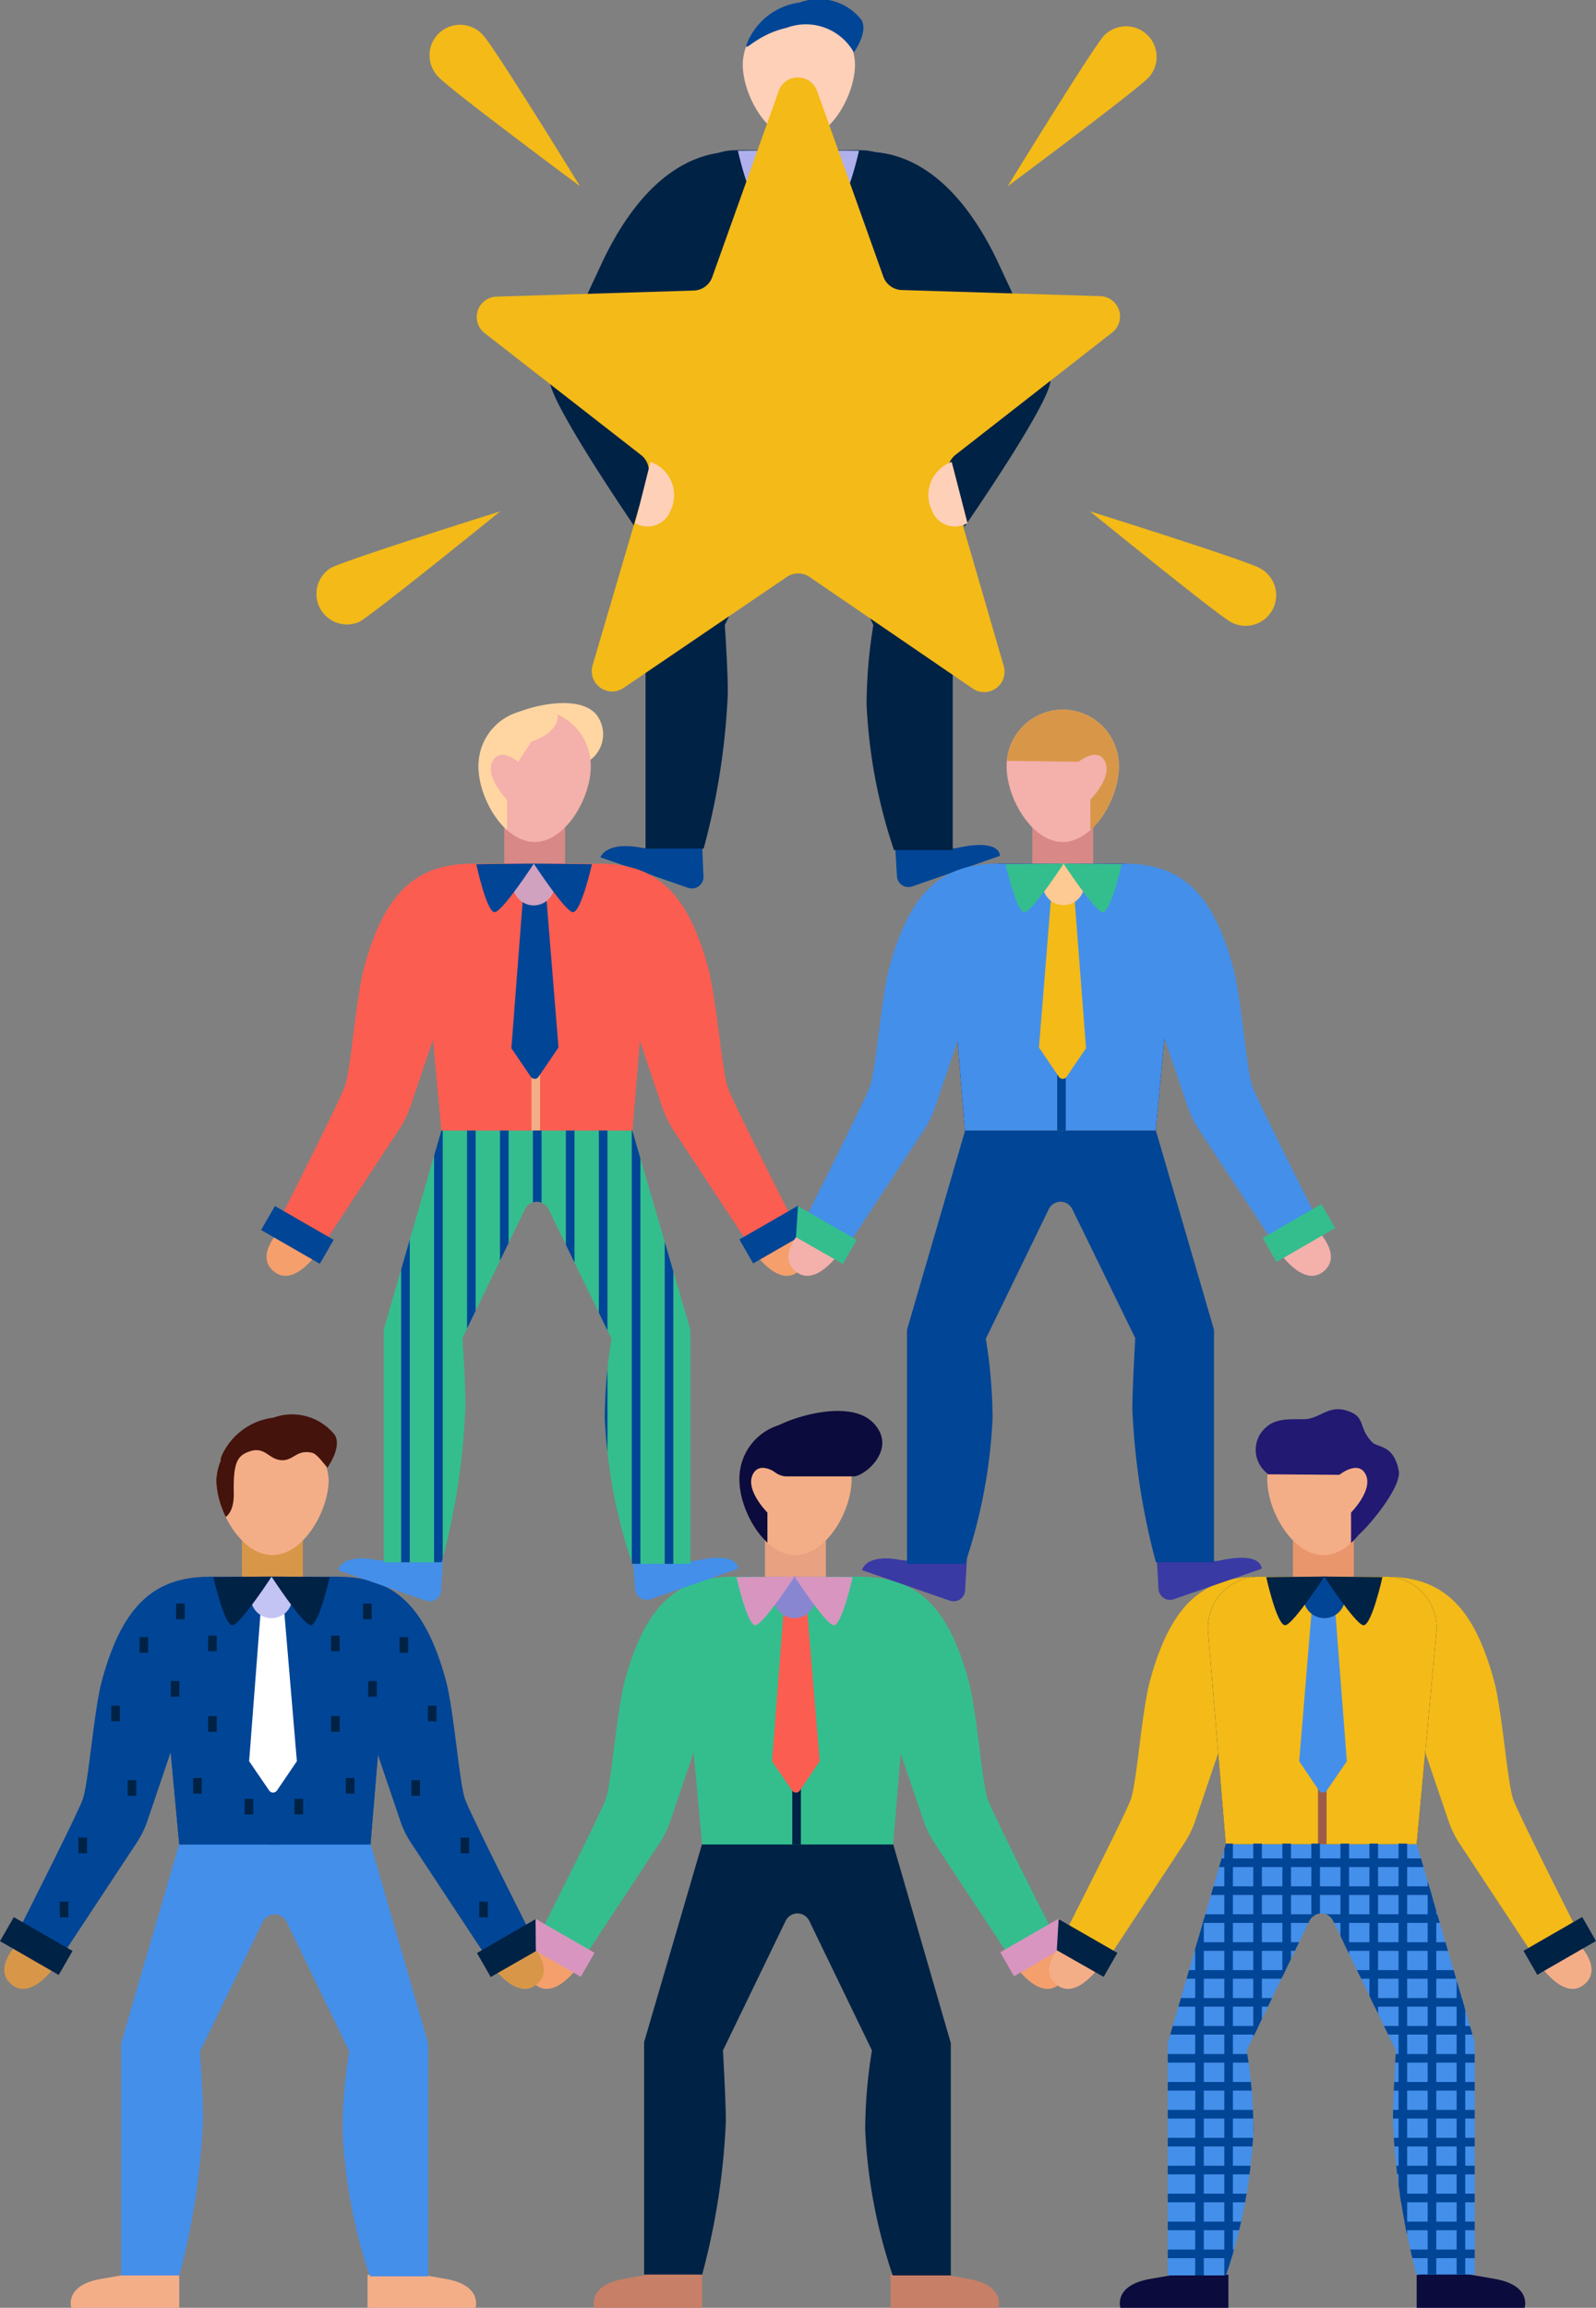 <svg xmlns="http://www.w3.org/2000/svg" xmlns:xlink="http://www.w3.org/1999/xlink" width="86.213" height="124.618" viewBox="0 0 86.213 124.618">
  <rect x="0" y="0" width="86.213" height="124.618" fill="#808080" stroke="none"/>
  <defs>
    <clipPath id="clip-path">
      <path id="Path_11796" data-name="Path 11796" d="M61.167,165.77H54.319a2.752,2.752,0,0,0-2.745,3.023l1.065,11.436H62.953l.951-11.436a2.752,2.752,0,0,0-2.737-3.023Z" transform="translate(-51.561 -165.77)" fill="#34be8e"/>
    </clipPath>
    <clipPath id="clip-path-2">
      <path id="Path_11804" data-name="Path 11804" d="M61.941,157.231c0,1.68-1.358,4.067-3.031,4.067s-3.031-2.387-3.031-4.067a3.031,3.031,0,1,1,6.061,0Z" transform="translate(-55.88 -154.2)" fill="none"/>
    </clipPath>
    <clipPath id="clip-path-3">
      <path id="Path_11814" data-name="Path 11814" d="M21.632,165.77H14.8a2.752,2.752,0,0,0-2.745,3.023l1.065,11.436H23.448l.951-11.436a2.759,2.759,0,0,0-2.766-3.023Z" transform="translate(-12.041 -165.77)" fill="#014596"/>
    </clipPath>
    <clipPath id="clip-path-4">
      <path id="Path_11827" data-name="Path 11827" d="M94.05,165.77h6.84a2.752,2.752,0,0,1,2.745,3.009l-1.065,11.436H92.256l-.951-11.436a2.752,2.752,0,0,1,2.745-3.009Z" transform="translate(-91.293 -165.77)" fill="#f3ba18"/>
    </clipPath>
    <clipPath id="clip-path-5">
      <path id="Path_11834" data-name="Path 11834" d="M95.78,157.231c0,1.68,1.358,4.067,3.031,4.067s3.031-2.387,3.031-4.067a3.031,3.031,0,1,0-6.061,0Z" transform="translate(-95.78 -154.2)" fill="#f4ae87"/>
    </clipPath>
    <clipPath id="clip-path-6">
      <path id="Path_11847" data-name="Path 11847" d="M41.453,111.9H34.62a2.759,2.759,0,0,0-2.745,3.016l1.058,11.393H43.254l.943-11.436a2.752,2.752,0,0,0-2.745-2.973Z" transform="translate(-31.863 -111.9)" fill="#fb5d51"/>
    </clipPath>
    <clipPath id="clip-path-7">
      <path id="Path_11855" data-name="Path 11855" d="M42.231,103.371c0,1.673-1.358,4.06-3.031,4.06s-3.031-2.387-3.031-4.06a3.031,3.031,0,1,1,6.061,0Z" transform="translate(-36.17 -100.34)" fill="#f4b0ab"/>
    </clipPath>
    <clipPath id="clip-path-8">
      <path id="Path_11864" data-name="Path 11864" d="M74.351,111.9h6.826a2.759,2.759,0,0,1,2.745,3.016l-1.065,11.393H72.55l-.943-11.436a2.752,2.752,0,0,1,2.745-2.973Z" transform="translate(-71.597 -111.9)" fill="#448fea"/>
    </clipPath>
    <clipPath id="clip-path-9">
      <path id="Path_11871" data-name="Path 11871" d="M76.08,103.371c0,1.673,1.351,4.06,3.031,4.06s3.031-2.387,3.031-4.06a3.031,3.031,0,1,0-6.061,0Z" transform="translate(-76.08 -100.34)" fill="#f4b0ab"/>
    </clipPath>
    <clipPath id="clip-path-10">
      <path id="Path_11874" data-name="Path 11874" d="M22.418,157.286c0,1.68-1.358,4.067-3.038,4.067s-3.031-2.387-3.031-4.067a3.038,3.038,0,0,1,6.068,0Z" transform="translate(-16.35 -154.396)" fill="#f4ae87"/>
    </clipPath>
    <clipPath id="clip-path-11">
      <path id="Path_11878" data-name="Path 11878" d="M61.273,58H54.44a2.752,2.752,0,0,0-2.745,3.016l1.058,11.436H63.074l.943-11.436A2.759,2.759,0,0,0,61.273,58Z" transform="translate(-51.682 -58)" fill="#002245"/>
    </clipPath>
    <clipPath id="clip-path-12">
      <path id="Path_11892" data-name="Path 11892" d="M42.43,132.06H32.116L29,142.817v12.558h3.131a38.125,38.125,0,0,0,1.279-8.291c.036-1.022-.157-3.817-.157-3.817l3.381-6.962a.715.715,0,0,1,.636-.4h0a.715.715,0,0,1,.636.4l3.4,7a27.111,27.111,0,0,0-.365,4.289,28.511,28.511,0,0,0,1.487,7.862h3.138V142.817Z" transform="translate(-29 -132.06)" fill="none"/>
    </clipPath>
    <clipPath id="clip-path-13">
      <path id="Path_11893" data-name="Path 11893" d="M91.4,185.93H101.7l3.138,10.721V209.2H101.7a38.017,38.017,0,0,1-1.279-8.291c0-1.022.157-3.81.157-3.81l-3.388-7a.715.715,0,0,0-.643-.4h0a.715.715,0,0,0-.636.4l-3.388,7a27,27,0,0,1,.365,4.288,28.433,28.433,0,0,1-1.487,7.862H88.26V196.7Z" transform="translate(-88.26 -185.93)" fill="none"/>
    </clipPath>
  </defs>
  <g id="Layer_2" data-name="Layer 2" transform="translate(-0.002 -46.648)">
    <g id="Layer_1" data-name="Layer 1" transform="translate(0.002 46.648)">
      <path id="Path_11782" data-name="Path 11782" d="M104.72,165.77c2.945,0,4.717,1.429,5.854,5.6.45,1.637.715,5.525,1.044,6.433s3.888,7.919,3.888,7.919l-2.244,1.344-4.539-6.876a5.453,5.453,0,0,1-.615-1.265l-2.616-7.7Z" transform="translate(-29.873 -80.628)" fill="#f3ba18"/>
      <path id="Path_11783" data-name="Path 11783" d="M90.807,165.77c-2.945,0-4.724,1.429-5.861,5.6-.45,1.637-.715,5.525-1.044,6.433s-3.9,7.905-3.9,7.905l2.244,1.344,4.539-6.876a5.454,5.454,0,0,0,.615-1.265l2.609-7.691Z" transform="translate(-22.821 -80.628)" fill="#f3ba18"/>
      <path id="Path_11784" data-name="Path 11784" d="M50.869,110.234l.079,1.93a.629.629,0,0,1-.822.55l-4.746-1.651s.286-.9,2.273-.507a6.183,6.183,0,0,0,2.737-.386Z" transform="translate(-12.946 -64.768)" fill="#014596"/>
      <path id="Path_11785" data-name="Path 11785" d="M67.64,110.22l.107,1.837a.622.622,0,0,0,.822.55l4.739-1.651s.079-.965-2.337-.422a5.075,5.075,0,0,1-2.673-.465Z" transform="translate(-19.296 -64.739)" fill="#014596"/>
      <path id="Path_11786" data-name="Path 11786" d="M65.48,58.11c2.945,0,5.3,2.273,6.99,5.718.715,1.53,2.645,5.632,2.945,6.526s-4.632,8.005-4.632,8.005l-1.051-3.474S71.67,70.6,71.52,70.146l-4.846-4.217Z" transform="translate(-18.68 -49.917)" fill="#002245"/>
      <path id="Path_11787" data-name="Path 11787" d="M25.5,165.77c2.945,0,4.724,1.429,5.861,5.6.443,1.637.715,5.525,1.044,6.433s3.881,7.919,3.881,7.919l-2.237,1.344-4.539-6.876a5.2,5.2,0,0,1-.622-1.265l-2.609-7.7Z" transform="translate(-7.275 -80.628)" fill="#014596"/>
      <rect id="Rectangle_7134" data-name="Rectangle 7134" width="3.288" height="3.438" transform="translate(41.325 83.027)" fill="#e8a181"/>
      <path id="Path_11788" data-name="Path 11788" d="M50.729,218.372v1.773H44.9s-.407-1.215,1.622-1.565S49.464,218,49.464,218Z" transform="translate(-12.799 -95.526)" fill="#c77f67"/>
      <path id="Path_11789" data-name="Path 11789" d="M67.3,218.4v1.773h5.832s.4-1.215-1.622-1.565-2.945-.515-2.945-.515Z" transform="translate(-19.199 -95.552)" fill="#c77f67"/>
      <path id="Path_11790" data-name="Path 11790" d="M40.685,193.36s-1.494,1.429-.372,2.316,2.459-1.194,2.459-1.194Z" transform="translate(-11.382 -88.498)" fill="#f59f6c"/>
      <path id="Path_11791" data-name="Path 11791" d="M62.124,185.93H51.818L48.68,196.651V209.2h3.138a38.019,38.019,0,0,0,1.279-8.291c0-1.022-.157-3.81-.157-3.81l3.388-7a.715.715,0,0,1,.636-.4h0a.715.715,0,0,1,.636.4l3.388,7a27,27,0,0,0-.365,4.288,28.433,28.433,0,0,0,1.487,7.862h3.138V196.7Z" transform="translate(-13.887 -86.378)" fill="#002245"/>
      <path id="Path_11792" data-name="Path 11792" d="M51.116,165.77c-2.945,0-4.717,1.429-5.854,5.6-.45,1.637-.715,5.525-1.044,6.433s-3.888,7.919-3.888,7.919l2.244,1.344,4.539-6.876a5.454,5.454,0,0,0,.615-1.265l2.609-7.691Z" transform="translate(-11.506 -80.628)" fill="#34be8e"/>
      <path id="Path_11793" data-name="Path 11793" d="M78.654,193.36s1.494,1.429.372,2.316-2.466-1.194-2.466-1.194Z" transform="translate(-21.84 -88.498)" fill="#f59f6c"/>
      <rect id="Rectangle_7135" data-name="Rectangle 7135" width="1.494" height="3.66" transform="translate(28.2 104.919) rotate(-60.07)" fill="#d895c0"/>
      <path id="Path_11794" data-name="Path 11794" d="M65,165.77c2.945,0,4.724,1.429,5.861,5.6.45,1.637.715,5.525,1.044,6.433s3.888,7.919,3.888,7.919l-2.216,1.329-4.539-6.876a5.454,5.454,0,0,1-.615-1.265l-2.63-7.691Z" transform="translate(-18.543 -80.628)" fill="#34be8e"/>
      <rect id="Rectangle_7136" data-name="Rectangle 7136" width="3.66" height="1.494" transform="translate(54.031 105.422) rotate(-29.93)" fill="#d895c0"/>
      <path id="Path_11795" data-name="Path 11795" d="M61.167,165.77H54.319a2.752,2.752,0,0,0-2.745,3.023l1.065,11.436H62.953l.951-11.436a2.752,2.752,0,0,0-2.737-3.023Z" transform="translate(-14.709 -80.628)" fill="#34be8e"/>
      <g id="Group_23892" data-name="Group 23892" transform="translate(36.852 85.142)" clip-path="url(#clip-path)">
        <rect id="Rectangle_7137" data-name="Rectangle 7137" width="0.465" height="16.932" transform="translate(5.946 -0.922)" fill="#002245"/>
      </g>
      <path id="Path_11797" data-name="Path 11797" d="M60.151,166.71H59.065L58.35,176l1.086,1.587a.257.257,0,0,0,.415,0L60.923,176Z" transform="translate(-16.646 -80.896)" fill="#fb5d51"/>
      <path id="Path_11798" data-name="Path 11798" d="M60.724,166.882A1.122,1.122,0,1,1,59.6,165.76,1.122,1.122,0,0,1,60.724,166.882Z" transform="translate(-16.683 -80.625)" fill="#8886d1"/>
      <path id="Path_11799" data-name="Path 11799" d="M58.8,165.76s-1.644,2.523-2.094,2.623-1.044-2.595-1.044-2.595Z" transform="translate(-15.878 -80.625)" fill="#d895c0"/>
      <path id="Path_11800" data-name="Path 11800" d="M60.05,165.76s1.644,2.523,2.094,2.623,1.044-2.595,1.044-2.595Z" transform="translate(-17.131 -80.625)" fill="#d895c0"/>
      <path id="Path_11801" data-name="Path 11801" d="M61.941,157.231c0,1.68-1.358,4.067-3.031,4.067s-3.031-2.387-3.031-4.067a3.031,3.031,0,1,1,6.061,0Z" transform="translate(-15.941 -77.327)" fill="#f4ae87"/>
      <path id="Path_11802" data-name="Path 11802" d="M58.9,156.779h3.617c.622,0,2.43-1.53,1.044-2.916s-5.075-.107-5.768.586S57.924,156.779,58.9,156.779Z" transform="translate(-16.412 -77.055)" fill="#0b0b3d"/>
      <g id="Group_23893" data-name="Group 23893" transform="translate(39.939 76.873)" clip-path="url(#clip-path-2)">
        <path id="Path_11803" data-name="Path 11803" d="M56.519,160.06v-1.644s-1.194-1.194-.8-2.037,1.429,0,1.429,0l.715-1.094s1.194-.35,1.429-1.151a1.872,1.872,0,0,0-1.644-1.987c-.8.1-4.682,2.387-4.832,3.138s1.994,3.481,1.994,3.481Z" transform="translate(-55.004 -153.613)" fill="#0b0b3d"/>
      </g>
      <rect id="Rectangle_7138" data-name="Rectangle 7138" width="3.288" height="3.438" transform="translate(13.071 83.027)" fill="#d89748"/>
      <path id="Path_11805" data-name="Path 11805" d="M11.209,218.4v1.773H5.377s-.407-1.215,1.615-1.565,2.952-.515,2.952-.515Z" transform="translate(-1.525 -95.552)" fill="#f4ae87"/>
      <path id="Path_11806" data-name="Path 11806" d="M27.78,218.4v1.773h5.832s.4-1.215-1.622-1.565-2.945-.515-2.945-.515Z" transform="translate(-7.926 -95.552)" fill="#f4ae87"/>
      <path id="Path_11807" data-name="Path 11807" d="M1.115,193.36s-1.494,1.429-.372,2.316,2.466-1.194,2.466-1.194Z" transform="translate(-0.094 -88.498)" fill="#d89748"/>
      <path id="Path_11808" data-name="Path 11808" d="M22.626,185.93H12.3L9.16,196.7v12.551H12.3a38.275,38.275,0,0,0,1.272-8.291c.036-1.022-.157-3.81-.157-3.81l3.4-7a.715.715,0,0,1,.636-.4h0a.715.715,0,0,1,.643.4l3.388,7a27,27,0,0,0-.365,4.288A28.433,28.433,0,0,0,22.6,209.3h3.138V196.7Z" transform="translate(-2.614 -86.378)" fill="#448fea"/>
      <path id="Path_11809" data-name="Path 11809" d="M21.632,165.77H14.8a2.752,2.752,0,0,0-2.745,3.023l1.065,11.436H23.448l.951-11.436a2.759,2.759,0,0,0-2.766-3.023Z" transform="translate(-3.436 -80.628)" fill="#014596"/>
      <path id="Path_11810" data-name="Path 11810" d="M11.6,165.77c-2.945,0-4.724,1.429-5.861,5.6-.443,1.637-.715,5.525-1.044,6.433S.81,185.711.81,185.711l2.237,1.344,4.539-6.876a5.2,5.2,0,0,0,.622-1.265l2.609-7.691Z" transform="translate(-0.232 -80.628)" fill="#014596"/>
      <rect id="Rectangle_7139" data-name="Rectangle 7139" width="1.494" height="3.66" transform="translate(0 104.819) rotate(-60.07)" fill="#002245"/>
      <path id="Path_11811" data-name="Path 11811" d="M39.144,193.36s1.494,1.429.372,2.316S37,194.482,37,194.482Z" transform="translate(-10.556 -88.498)" fill="#d89748"/>
      <path id="Path_11812" data-name="Path 11812" d="M36.793,194.763l2.437-1.394-.014-1.73-3.166,1.83Z" transform="translate(-10.285 -88.007)" fill="#002245"/>
      <path id="Path_11813" data-name="Path 11813" d="M21.632,165.77H14.8a2.752,2.752,0,0,0-2.745,3.023l1.065,11.436H23.448l.951-11.436a2.759,2.759,0,0,0-2.766-3.023Z" transform="translate(-3.436 -80.628)" fill="#014596"/>
      <g id="Group_23894" data-name="Group 23894" transform="translate(8.605 85.142)" clip-path="url(#clip-path-3)">
        <rect id="Rectangle_7140" data-name="Rectangle 7140" width="0.465" height="16.932" transform="translate(5.939 -0.922)" fill="#014596"/>
      </g>
      <path id="Path_11815" data-name="Path 11815" d="M20.624,166.71H19.545L18.83,176l1.086,1.587a.257.257,0,0,0,.415,0L21.41,176Z" transform="translate(-5.373 -80.896)" fill="#fff"/>
      <path id="Path_11816" data-name="Path 11816" d="M21.2,166.882a1.122,1.122,0,1,1-1.122-1.122A1.122,1.122,0,0,1,21.2,166.882Z" transform="translate(-5.41 -80.625)" fill="#c3c3f4"/>
      <path id="Path_11817" data-name="Path 11817" d="M19.275,165.76s-1.644,2.523-2.094,2.623-1.051-2.595-1.051-2.595Z" transform="translate(-4.602 -80.625)" fill="#002245"/>
      <path id="Path_11818" data-name="Path 11818" d="M20.52,165.76s1.651,2.523,2.094,2.623,1.051-2.595,1.051-2.595Z" transform="translate(-5.855 -80.625)" fill="#002245"/>
      <rect id="Rectangle_7141" data-name="Rectangle 7141" width="3.288" height="3.438" transform="translate(69.844 83.027)" fill="#ea966c"/>
      <path id="Path_11819" data-name="Path 11819" d="M107.07,218.4v1.773H112.9s.4-1.215-1.622-1.565-2.945-.515-2.945-.515Z" transform="translate(-30.543 -95.552)" fill="#0b0b3d"/>
      <path id="Path_11820" data-name="Path 11820" d="M90.5,218.4v1.773H84.667s-.407-1.215,1.622-1.565,2.945-.515,2.945-.515Z" transform="translate(-24.143 -95.552)" fill="#0b0b3d"/>
      <path id="Path_11821" data-name="Path 11821" d="M118.347,193.36s1.494,1.429.372,2.316-2.459-1.194-2.459-1.194Z" transform="translate(-33.165 -88.498)" fill="#f4ae87"/>
      <path id="Path_11822" data-name="Path 11822" d="M91.4,185.93H101.7l3.138,10.721V209.2H101.7a38.017,38.017,0,0,1-1.279-8.291c0-1.022.157-3.81.157-3.81l-3.388-7a.715.715,0,0,0-.643-.4h0a.715.715,0,0,0-.636.4l-3.388,7a27,27,0,0,1,.365,4.288,28.433,28.433,0,0,1-1.487,7.862H88.26V196.7Z" transform="translate(-25.178 -86.378)" fill="#448fea"/>
      <path id="Path_11823" data-name="Path 11823" d="M94.05,165.77h6.84a2.752,2.752,0,0,1,2.745,3.009l-1.065,11.436H92.256l-.951-11.436a2.752,2.752,0,0,1,2.745-3.009Z" transform="translate(-26.043 -80.628)" fill="#002245"/>
      <rect id="Rectangle_7142" data-name="Rectangle 7142" width="3.66" height="1.494" transform="translate(82.296 105.343) rotate(-29.93)" fill="#002245"/>
      <path id="Path_11824" data-name="Path 11824" d="M80.084,193.36s-1.494,1.429-.379,2.316,2.466-1.194,2.466-1.194Z" transform="translate(-22.619 -88.498)" fill="#f4ae87"/>
      <path id="Path_11825" data-name="Path 11825" d="M82.4,194.756l-2.53-1.437.1-1.68,3.173,1.823Z" transform="translate(-22.784 -88.007)" fill="#002245"/>
      <path id="Path_11826" data-name="Path 11826" d="M94.05,165.77h6.84a2.752,2.752,0,0,1,2.745,3.009l-1.065,11.436H92.256l-.951-11.436a2.752,2.752,0,0,1,2.745-3.009Z" transform="translate(-26.043 -80.628)" fill="#f3ba18"/>
      <g id="Group_23895" data-name="Group 23895" transform="translate(65.25 85.142)" clip-path="url(#clip-path-4)">
        <rect id="Rectangle_7143" data-name="Rectangle 7143" width="0.465" height="16.932" transform="translate(5.944 -0.922)" fill="#9e5b49"/>
      </g>
      <path id="Path_11828" data-name="Path 11828" d="M98.962,166.71h1.086l.715,9.292-1.086,1.587a.257.257,0,0,1-.415,0L98.19,176Z" transform="translate(-28.01 -80.896)" fill="#448fea"/>
      <path id="Path_11829" data-name="Path 11829" d="M98.52,166.882a1.122,1.122,0,1,0,1.122-1.122A1.122,1.122,0,0,0,98.52,166.882Z" transform="translate(-28.104 -80.625)" fill="#014596"/>
      <path id="Path_11830" data-name="Path 11830" d="M100.09,165.76s1.644,2.523,2.094,2.623,1.044-2.595,1.044-2.595Z" transform="translate(-28.552 -80.625)" fill="#002245"/>
      <path id="Path_11831" data-name="Path 11831" d="M98.838,165.76s-1.644,2.523-2.094,2.623-1.044-2.595-1.044-2.595Z" transform="translate(-27.3 -80.625)" fill="#002245"/>
      <path id="Path_11832" data-name="Path 11832" d="M95.78,157.231c0,1.68,1.358,4.067,3.031,4.067s3.031-2.387,3.031-4.067a3.031,3.031,0,1,0-6.061,0Z" transform="translate(-27.323 -77.327)" fill="#f4ae87"/>
      <g id="Group_23896" data-name="Group 23896" transform="translate(68.457 76.873)" clip-path="url(#clip-path-5)">
        <path id="Path_11833" data-name="Path 11833" d="M99.132,160.086v-1.644s1.194-1.194.8-2.037-1.43,0-1.43,0l-6.833-.05s.922-1.379.715-2.144,4.846-2.073,5.646-1.973,4.682,2.387,4.832,3.138-1.994,3.481-1.994,3.481Z" transform="translate(-94.608 -153.639)" fill="#221972"/>
      </g>
      <path id="Path_11835" data-name="Path 11835" d="M95.566,156.606a1.608,1.608,0,0,1-.422-2.144c.579-.872,1.372-.808,2.337-.808s1.387-.922,2.616-.357c.715.343.379.865,1.108,1.608.279.293,1.165.1,1.429,1.551.136.843-1.508,2.859-2.144,3.417s1.508-2.144.715-3.238a2.816,2.816,0,0,0-2.595-1.329A10.984,10.984,0,0,0,95.566,156.606Z" transform="translate(-27.073 -77.018)" fill="#221972"/>
      <rect id="Rectangle_7144" data-name="Rectangle 7144" width="3.288" height="3.438" transform="translate(27.238 44.523)" fill="#d88887"/>
      <path id="Path_11836" data-name="Path 11836" d="M31.225,164.18l-.107,1.837a.622.622,0,0,1-.822.55l-4.746-1.651s.179-.929,2.144-.536a7.026,7.026,0,0,0,2.859-.35Z" transform="translate(-7.289 -80.131)" fill="#448fea"/>
      <path id="Path_11837" data-name="Path 11837" d="M47.81,164.07l.136,1.837a.622.622,0,0,0,.822.55l4.746-1.644s.071-.972-2.344-.429a5.061,5.061,0,0,1-2.666-.465Z" transform="translate(-13.639 -80.1)" fill="#448fea"/>
      <path id="Path_11838" data-name="Path 11838" d="M70.825,164.18l-.107,1.837a.622.622,0,0,1-.822.55l-4.746-1.651s.179-.929,2.144-.536a7.026,7.026,0,0,0,2.859-.35Z" transform="translate(-18.585 -80.131)" fill="#3a3aa5"/>
      <path id="Path_11839" data-name="Path 11839" d="M87.41,164.07l.107,1.837a.622.622,0,0,0,.822.55l4.746-1.644s.079-.972-2.344-.429a5.06,5.06,0,0,1-2.666-.465Z" transform="translate(-24.935 -80.1)" fill="#3a3aa5"/>
      <path id="Path_11840" data-name="Path 11840" d="M20.935,139.49s-1.494,1.43-.372,2.316,2.466-1.194,2.466-1.194Z" transform="translate(-5.748 -73.131)" fill="#f59f6c"/>
      <path id="Path_11841" data-name="Path 11841" d="M42.43,132.06H32.116L29,142.817v12.558h3.131a38.125,38.125,0,0,0,1.279-8.291c.036-1.022-.157-3.817-.157-3.817l3.381-6.962a.715.715,0,0,1,.636-.4h0a.715.715,0,0,1,.636.4l3.4,7a27.111,27.111,0,0,0-.365,4.289,28.511,28.511,0,0,0,1.487,7.862h3.138V142.817Z" transform="translate(-8.274 -71.012)" fill="#34be8e"/>
      <path id="Path_11842" data-name="Path 11842" d="M31.416,111.9c-2.945,0-4.724,1.429-5.861,5.6-.443,1.644-.715,5.525-1.044,6.433s-3.881,7.912-3.881,7.912l2.237,1.351,4.539-6.883a5.89,5.89,0,0,0,.636-1.265l2.609-7.7Z" transform="translate(-5.886 -65.261)" fill="#fb5d51"/>
      <path id="Path_11843" data-name="Path 11843" d="M51.49,58.11c-2.945,0-5.3,2.273-6.99,5.718-.715,1.53-2.645,5.632-2.945,6.526s4.6,8.034,4.6,8.034l1.051-3.474s-1.908-4.3-1.765-4.732l4.846-4.217Z" transform="translate(-11.851 -49.917)" fill="#002245"/>
      <path id="Path_11844" data-name="Path 11844" d="M58.947,139.49s1.494,1.43.379,2.316-2.466-1.194-2.466-1.194Z" transform="translate(-16.221 -73.131)" fill="#f59f6c"/>
      <rect id="Rectangle_7145" data-name="Rectangle 7145" width="1.494" height="3.66" transform="translate(14.105 66.418) rotate(-60.07)" fill="#014596"/>
      <path id="Path_11845" data-name="Path 11845" d="M45.32,111.9c2.945,0,4.724,1.429,5.854,5.6.45,1.644.75,5.525,1.051,6.433s3.881,7.912,3.881,7.912L53.868,133.2l-4.546-6.883a5.546,5.546,0,0,1-.615-1.258l-2.609-7.7Z" transform="translate(-12.929 -65.261)" fill="#fb5d51"/>
      <rect id="Rectangle_7146" data-name="Rectangle 7146" width="3.66" height="1.494" transform="translate(39.94 66.93) rotate(-29.93)" fill="#014596"/>
      <path id="Path_11846" data-name="Path 11846" d="M41.453,111.9H34.62a2.759,2.759,0,0,0-2.745,3.016l1.058,11.393H43.254l.943-11.436a2.752,2.752,0,0,0-2.745-2.973Z" transform="translate(-9.09 -65.261)" fill="#fb5d51"/>
      <g id="Group_23897" data-name="Group 23897" transform="translate(22.773 46.639)" clip-path="url(#clip-path-6)">
        <rect id="Rectangle_7147" data-name="Rectangle 7147" width="0.465" height="16.932" transform="translate(5.937 -0.922)" fill="#f4ae87"/>
      </g>
      <path id="Path_11848" data-name="Path 11848" d="M40.444,112.84H39.365l-.715,9.292,1.051,1.544a.25.25,0,0,0,.415,0l1.079-1.587Z" transform="translate(-11.026 -65.529)" fill="#014596"/>
      <path id="Path_11849" data-name="Path 11849" d="M41.019,113.012A1.129,1.129,0,1,1,39.9,111.89,1.129,1.129,0,0,1,41.019,113.012Z" transform="translate(-11.058 -65.258)" fill="#d1a1c0"/>
      <path id="Path_11850" data-name="Path 11850" d="M39.109,111.89s-1.651,2.523-2.094,2.623S36,111.926,36,111.926Z" transform="translate(-10.27 -65.258)" fill="#014596"/>
      <path id="Path_11851" data-name="Path 11851" d="M40.34,111.89s1.651,2.523,2.094,2.623,1.051-2.587,1.051-2.587Z" transform="translate(-11.508 -65.258)" fill="#014596"/>
      <path id="Path_11852" data-name="Path 11852" d="M39.094,103.106h2.959a1.728,1.728,0,0,0,.851-2.737c-1.144-1.308-4.667-.186-5.232.472S38.293,103.106,39.094,103.106Z" transform="translate(-10.705 -61.799)" fill="#ffd6a1"/>
      <path id="Path_11853" data-name="Path 11853" d="M42.231,103.371c0,1.673-1.358,4.06-3.031,4.06s-3.031-2.387-3.031-4.06a3.031,3.031,0,1,1,6.061,0Z" transform="translate(-10.319 -61.964)" fill="#f4b0ab"/>
      <g id="Group_23898" data-name="Group 23898" transform="translate(25.851 38.376)" clip-path="url(#clip-path-7)">
        <path id="Path_11854" data-name="Path 11854" d="M36.817,106.2v-1.644s-1.194-1.194-.793-2.044,1.394,0,1.394,0l.715-1.094s1.2-.35,1.394-1.144-.843-2.094-1.644-1.994-4.674,2.387-4.825,3.138,1.987,3.488,1.987,3.488Z" transform="translate(-35.28 -99.75)" fill="#ffd6a1"/>
      </g>
      <rect id="Rectangle_7148" data-name="Rectangle 7148" width="3.288" height="3.438" transform="translate(55.763 44.523)" fill="#d88887"/>
      <path id="Path_11856" data-name="Path 11856" d="M98.644,139.49s1.494,1.43.372,2.316-2.466-1.194-2.466-1.194Z" transform="translate(-27.542 -73.131)" fill="#f4b0ab"/>
      <path id="Path_11857" data-name="Path 11857" d="M71.688,132.06H81.994l3.138,10.757v12.558H81.994a38.376,38.376,0,0,1-1.272-8.291c0-1.022.157-3.817.157-3.817l-3.4-6.962a.715.715,0,0,0-.636-.4h0a.715.715,0,0,0-.636.4l-3.4,7a27.11,27.11,0,0,1,.365,4.289,28.512,28.512,0,0,1-1.487,7.862H68.55V142.817Z" transform="translate(-19.555 -71.012)" fill="#014596"/>
      <path id="Path_11858" data-name="Path 11858" d="M74.351,111.9h6.826a2.759,2.759,0,0,1,2.745,3.016l-1.065,11.393H72.55l-.943-11.436a2.752,2.752,0,0,1,2.745-2.973Z" transform="translate(-20.425 -65.261)" fill="#0d0a49"/>
      <path id="Path_11859" data-name="Path 11859" d="M85,111.9c2.945,0,4.724,1.429,5.861,5.6.443,1.644.715,5.525,1.044,6.433s3.881,7.912,3.881,7.912l-2.209,1.344-4.539-6.883a5.289,5.289,0,0,1-.622-1.258l-2.63-7.7Z" transform="translate(-24.248 -65.261)" fill="#448fea"/>
      <rect id="Rectangle_7149" data-name="Rectangle 7149" width="3.66" height="1.494" transform="translate(68.209 66.846) rotate(-29.93)" fill="#34be8e"/>
      <path id="Path_11860" data-name="Path 11860" d="M60.375,139.49s-1.494,1.43-.372,2.316,2.466-1.194,2.466-1.194Z" transform="translate(-16.998 -73.131)" fill="#f4b0ab"/>
      <path id="Path_11861" data-name="Path 11861" d="M71.106,111.9c-2.945,0-4.724,1.429-5.854,5.6-.45,1.644-.715,5.525-1.051,6.433s-3.881,7.912-3.881,7.912l2.237,1.351,4.539-6.883a5.289,5.289,0,0,0,.622-1.258l2.609-7.7Z" transform="translate(-17.208 -65.261)" fill="#448fea"/>
      <path id="Path_11862" data-name="Path 11862" d="M62.69,140.893l-2.53-1.444.107-1.68,3.173,1.823Z" transform="translate(-17.162 -72.641)" fill="#34be8e"/>
      <path id="Path_11863" data-name="Path 11863" d="M74.351,111.9h6.826a2.759,2.759,0,0,1,2.745,3.016l-1.065,11.393H72.55l-.943-11.436a2.752,2.752,0,0,1,2.745-2.973Z" transform="translate(-20.425 -65.261)" fill="#448fea"/>
      <g id="Group_23899" data-name="Group 23899" transform="translate(51.173 46.639)" clip-path="url(#clip-path-8)">
        <rect id="Rectangle_7150" data-name="Rectangle 7150" width="0.465" height="16.932" transform="translate(5.934 -0.922)" fill="#014596"/>
      </g>
      <path id="Path_11865" data-name="Path 11865" d="M79.27,112.84H80.35l.715,9.292-1.051,1.544a.25.25,0,0,1-.415,0l-1.079-1.587Z" transform="translate(-22.399 -65.529)" fill="#f3ba18"/>
      <path id="Path_11866" data-name="Path 11866" d="M78.81,113.012a1.122,1.122,0,1,0,1.122-1.122,1.122,1.122,0,0,0-1.122,1.122Z" transform="translate(-22.482 -65.258)" fill="#fcca92"/>
      <path id="Path_11867" data-name="Path 11867" d="M80.38,111.89s1.651,2.523,2.094,2.623,1.051-2.587,1.051-2.587Z" transform="translate(-22.93 -65.258)" fill="#34be8e"/>
      <path id="Path_11868" data-name="Path 11868" d="M79.138,111.89s-1.651,2.523-2.094,2.623S76,111.926,76,111.926Z" transform="translate(-21.68 -65.258)" fill="#34be8e"/>
      <path id="Path_11869" data-name="Path 11869" d="M76.08,103.371c0,1.673,1.351,4.06,3.031,4.06s3.031-2.387,3.031-4.06a3.031,3.031,0,1,0-6.061,0Z" transform="translate(-21.703 -61.964)" fill="#f4b0ab"/>
      <g id="Group_23900" data-name="Group 23900" transform="translate(54.377 38.376)" clip-path="url(#clip-path-9)">
        <path id="Path_11870" data-name="Path 11870" d="M79.441,106.209v-1.644s1.194-1.194.793-2.044-1.43,0-1.43,0l-6.8-.086s.922-1.379.715-2.144,4.846-2.073,5.639-1.973,4.682,2.387,4.832,3.138-1.987,3.488-1.987,3.488Z" transform="translate(-74.916 -99.762)" fill="#d89748"/>
      </g>
      <path id="Path_11872" data-name="Path 11872" d="M22.418,157.286c0,1.68-1.358,4.067-3.038,4.067s-3.031-2.387-3.031-4.067a3.038,3.038,0,0,1,6.068,0Z" transform="translate(-4.665 -77.383)" fill="#f4ae87"/>
      <g id="Group_23901" data-name="Group 23901" transform="translate(11.685 77.013)" clip-path="url(#clip-path-10)">
        <path id="Path_11873" data-name="Path 11873" d="M15.418,159.13c.272,0,1.3.15,1.265-1.508s.214-1.994.836-2.216c.851-.3,1.029.407,1.708.465s.829-.586,1.673-.4c.507.107,1.215,1.665,1.337.972a3.574,3.574,0,0,0-2.652-3.259c-1.9-.357-5.375,1.665-5.375,2.809A8.738,8.738,0,0,0,15.418,159.13Z" transform="translate(-15.74 -154.038)" fill="#44130c"/>
      </g>
      <path id="Path_11875" data-name="Path 11875" d="M22.433,156.415s.8-1.086.422-1.765a2.948,2.948,0,0,0-3.324-.951,3.536,3.536,0,0,0-2.809,2.087c-.322.865,1.2-1.022,2.144-.979s2.73.143,3.088.715A6.075,6.075,0,0,1,22.433,156.415Z" transform="translate(-4.759 -77.148)" fill="#44130c"/>
      <rect id="Rectangle_7151" data-name="Rectangle 7151" width="0.465" height="0.843" transform="translate(9.512 86.593)" fill="#002245"/>
      <rect id="Rectangle_7152" data-name="Rectangle 7152" width="0.465" height="0.843" transform="translate(9.226 90.774)" fill="#002245"/>
      <rect id="Rectangle_7153" data-name="Rectangle 7153" width="0.465" height="0.843" transform="translate(4.237 99.23)" fill="#002245"/>
      <rect id="Rectangle_7154" data-name="Rectangle 7154" width="0.465" height="0.843" transform="translate(6.896 96.128)" fill="#002245"/>
      <rect id="Rectangle_7155" data-name="Rectangle 7155" width="0.465" height="0.843" transform="translate(3.229 102.689)" fill="#002245"/>
      <rect id="Rectangle_7156" data-name="Rectangle 7156" width="0.465" height="0.843" transform="translate(11.242 88.323)" fill="#002245"/>
      <rect id="Rectangle_7157" data-name="Rectangle 7157" width="0.465" height="0.843" transform="translate(11.242 92.669)" fill="#002245"/>
      <rect id="Rectangle_7158" data-name="Rectangle 7158" width="0.465" height="0.843" transform="translate(13.214 97.136)" fill="#002245"/>
      <rect id="Rectangle_7159" data-name="Rectangle 7159" width="0.465" height="0.843" transform="translate(10.434 96.006)" fill="#002245"/>
      <rect id="Rectangle_7160" data-name="Rectangle 7160" width="0.465" height="0.843" transform="translate(7.539 88.402)" fill="#002245"/>
      <rect id="Rectangle_7161" data-name="Rectangle 7161" width="0.465" height="0.843" transform="translate(6.01 92.104)" fill="#002245"/>
      <rect id="Rectangle_7162" data-name="Rectangle 7162" width="0.465" height="0.843" transform="translate(19.611 86.593)" fill="#002245"/>
      <rect id="Rectangle_7163" data-name="Rectangle 7163" width="0.465" height="0.843" transform="translate(19.89 90.774)" fill="#002245"/>
      <rect id="Rectangle_7164" data-name="Rectangle 7164" width="0.465" height="0.843" transform="translate(24.879 99.23)" fill="#002245"/>
      <rect id="Rectangle_7165" data-name="Rectangle 7165" width="0.465" height="0.843" transform="translate(22.227 96.128)" fill="#002245"/>
      <rect id="Rectangle_7166" data-name="Rectangle 7166" width="0.465" height="0.843" transform="translate(25.887 102.689)" fill="#002245"/>
      <rect id="Rectangle_7167" data-name="Rectangle 7167" width="0.465" height="0.843" transform="translate(17.882 88.323)" fill="#002245"/>
      <rect id="Rectangle_7168" data-name="Rectangle 7168" width="0.465" height="0.843" transform="translate(17.882 92.669)" fill="#002245"/>
      <rect id="Rectangle_7169" data-name="Rectangle 7169" width="0.465" height="0.843" transform="translate(15.909 97.136)" fill="#002245"/>
      <rect id="Rectangle_7170" data-name="Rectangle 7170" width="0.465" height="0.843" transform="translate(18.682 96.006)" fill="#002245"/>
      <rect id="Rectangle_7171" data-name="Rectangle 7171" width="0.465" height="0.843" transform="translate(21.584 88.402)" fill="#002245"/>
      <rect id="Rectangle_7172" data-name="Rectangle 7172" width="0.465" height="0.843" transform="translate(23.114 92.104)" fill="#002245"/>
      <rect id="Rectangle_7173" data-name="Rectangle 7173" width="3.288" height="3.438" transform="translate(41.511 6.599)" fill="#eab19b"/>
      <path id="Path_11876" data-name="Path 11876" d="M62.234,78.2H51.928L48.79,88.921v12.551h3.138a38.017,38.017,0,0,0,1.3-8.255c.036-1.022-.157-3.817-.157-3.817l3.4-6.99a.715.715,0,0,1,.636-.4h0a.715.715,0,0,1,.636.4l3.352,6.99a27.16,27.16,0,0,0-.365,4.288,28.59,28.59,0,0,0,1.48,7.862h3.173V88.957Z" transform="translate(-13.919 -55.648)" fill="#002245"/>
      <path id="Path_11877" data-name="Path 11877" d="M61.273,58H54.44a2.752,2.752,0,0,0-2.745,3.016l1.058,11.436H63.074l.943-11.436A2.759,2.759,0,0,0,61.273,58Z" transform="translate(-14.744 -49.886)" fill="#002245"/>
      <g id="Group_23902" data-name="Group 23902" transform="translate(36.938 8.114)" clip-path="url(#clip-path-11)">
        <rect id="Rectangle_7174" data-name="Rectangle 7174" width="0.465" height="22.15" transform="translate(7.225 -41.455)" fill="#448fea"/>
      </g>
      <path id="Path_11879" data-name="Path 11879" d="M60.275,59h-1.1l-.715,9.292,1.086,1.587a.25.25,0,0,0,.415,0l1.029-1.637Z" transform="translate(-16.677 -50.171)" fill="#fff"/>
      <path id="Path_11880" data-name="Path 11880" d="M60.839,59.144a1.122,1.122,0,1,1-.321-.807A1.129,1.129,0,0,1,60.839,59.144Z" transform="translate(-16.711 -49.886)" fill="#eef"/>
      <path id="Path_11881" data-name="Path 11881" d="M58.915,58s-1.651,2.516-2.1,2.616-1.044-2.587-1.044-2.587Z" transform="translate(-15.91 -49.886)" fill="#b0b0ed"/>
      <path id="Path_11882" data-name="Path 11882" d="M60.53,58s1.644,2.516,2.094,2.616,1.044-2.587,1.044-2.587Z" transform="translate(-17.268 -49.886)" fill="#b0b0ed"/>
      <path id="Path_11883" data-name="Path 11883" d="M62.2,50.311c0,1.673-1.358,4.067-3.031,4.067s-3.031-2.394-3.031-4.067a3.031,3.031,0,0,1,6.061,0Z" transform="translate(-16.015 -46.828)" fill="#ffd0b8"/>
      <path id="Path_11884" data-name="Path 11884" d="M62.2,49.487s.808-1.079.422-1.765a2.929,2.929,0,0,0-3.316-.943,3.587,3.587,0,0,0-2.816,2.087c-.343.865.293-.307,2.087-.715A2.973,2.973,0,0,1,62.2,49.458Z" transform="translate(-16.088 -46.648)" fill="#014596"/>
      <path id="Path_11885" data-name="Path 11885" d="M54.43,53.257,58,63.264a1.094,1.094,0,0,0,1,.715l10.65.329a1.1,1.1,0,0,1,.665,2L61.906,72.87a1.094,1.094,0,0,0-.379,1.179L64.5,84.277A1.1,1.1,0,0,1,62.828,85.5l-8.813-6.025a1.086,1.086,0,0,0-1.237,0l-8.813,5.99a1.1,1.1,0,0,1-1.673-1.222L45.3,74.013a1.094,1.094,0,0,0-.415-1.144l-8.42-6.561a1.1,1.1,0,0,1,.636-1.973l10.65-.329a1.094,1.094,0,0,0,1-.715l3.574-10.006a1.1,1.1,0,0,1,2.1-.029Z" transform="translate(-10.281 -48.317)" fill="#f3ba18"/>
      <path id="Path_11886" data-name="Path 11886" d="M26.235,91.248a1.651,1.651,0,0,1-1.544-2.909c.8-.436,9.156-3.059,9.156-3.059S27.036,90.8,26.235,91.248Z" transform="translate(-6.824 -57.668)" fill="#f3ba18"/>
      <path id="Path_11887" data-name="Path 11887" d="M89.971,91.248a1.652,1.652,0,1,0,1.565-2.909c-.8-.436-9.156-3.059-9.156-3.059S89.17,90.8,89.971,91.248Z" transform="translate(-23.5 -57.668)" fill="#f3ba18"/>
      <path id="Path_11888" data-name="Path 11888" d="M32.954,51.343a1.651,1.651,0,1,1,2.43-2.23c.622.672,5.211,8.127,5.211,8.127S33.562,52.014,32.954,51.343Z" transform="translate(-9.262 -47.181)" fill="#f3ba18"/>
      <path id="Path_11889" data-name="Path 11889" d="M83.791,51.366a1.652,1.652,0,0,0-2.437-2.23c-.615.672-5.2,8.127-5.2,8.127S83.19,52.038,83.791,51.366Z" transform="translate(-21.723 -47.204)" fill="#f3ba18"/>
      <path id="Path_11890" data-name="Path 11890" d="M48.829,81.55,48,84.852a1.329,1.329,0,0,0,1.93-.715,1.894,1.894,0,0,0-1.1-2.587Z" transform="translate(-13.693 -56.604)" fill="#ffd0b8"/>
      <path id="Path_11891" data-name="Path 11891" d="M71.427,81.55l.851,3.3a1.337,1.337,0,0,1-1.937-.715,1.9,1.9,0,0,1,1.086-2.587Z" transform="translate(-20.016 -56.604)" fill="#ffd0b8"/>
      <g id="Group_23903" data-name="Group 23903" transform="translate(20.726 61.048)" clip-path="url(#clip-path-12)">
        <rect id="Rectangle_7175" data-name="Rectangle 7175" width="0.465" height="24.909" transform="translate(0.943 -0.35)" fill="#014596"/>
        <rect id="Rectangle_7176" data-name="Rectangle 7176" width="0.465" height="24.909" transform="translate(2.723 -0.35)" fill="#014596"/>
        <rect id="Rectangle_7177" data-name="Rectangle 7177" width="0.465" height="24.909" transform="translate(4.503 -0.35)" fill="#014596"/>
        <rect id="Rectangle_7178" data-name="Rectangle 7178" width="0.465" height="24.909" transform="translate(6.283 -0.35)" fill="#014596"/>
        <rect id="Rectangle_7179" data-name="Rectangle 7179" width="0.465" height="24.909" transform="translate(8.062 -0.35)" fill="#014596"/>
        <rect id="Rectangle_7180" data-name="Rectangle 7180" width="0.465" height="24.909" transform="translate(9.842 -0.35)" fill="#014596"/>
        <rect id="Rectangle_7181" data-name="Rectangle 7181" width="0.465" height="24.909" transform="translate(11.622 -0.35)" fill="#014596"/>
        <rect id="Rectangle_7182" data-name="Rectangle 7182" width="0.465" height="24.909" transform="translate(13.402 -0.35)" fill="#014596"/>
        <rect id="Rectangle_7183" data-name="Rectangle 7183" width="0.465" height="24.909" transform="translate(15.181 -0.35)" fill="#014596"/>
      </g>
      <g id="Group_23904" data-name="Group 23904" transform="translate(63.082 99.552)" clip-path="url(#clip-path-13)">
        <rect id="Rectangle_7184" data-name="Rectangle 7184" width="0.465" height="29.884" transform="translate(1.48 -3.288)" fill="#014596"/>
        <rect id="Rectangle_7185" data-name="Rectangle 7185" width="0.465" height="29.884" transform="translate(3.052 -3.288)" fill="#014596"/>
        <rect id="Rectangle_7186" data-name="Rectangle 7186" width="0.465" height="29.884" transform="translate(4.617 -3.288)" fill="#014596"/>
        <rect id="Rectangle_7187" data-name="Rectangle 7187" width="0.465" height="29.884" transform="translate(6.19 -3.288)" fill="#014596"/>
        <rect id="Rectangle_7188" data-name="Rectangle 7188" width="0.465" height="29.884" transform="translate(7.755 -3.288)" fill="#014596"/>
        <rect id="Rectangle_7189" data-name="Rectangle 7189" width="0.465" height="29.884" transform="translate(9.327 -3.288)" fill="#014596"/>
        <rect id="Rectangle_7190" data-name="Rectangle 7190" width="0.465" height="29.884" transform="translate(10.893 -3.288)" fill="#014596"/>
        <rect id="Rectangle_7191" data-name="Rectangle 7191" width="0.465" height="29.884" transform="translate(12.465 -3.288)" fill="#014596"/>
        <rect id="Rectangle_7192" data-name="Rectangle 7192" width="0.465" height="29.884" transform="translate(14.038 -3.288)" fill="#014596"/>
        <rect id="Rectangle_7193" data-name="Rectangle 7193" width="0.465" height="29.884" transform="translate(15.603 -3.288)" fill="#014596"/>
        <rect id="Rectangle_7194" data-name="Rectangle 7194" width="23.622" height="0.465" transform="translate(-1.758 21.921)" fill="#014596"/>
        <rect id="Rectangle_7195" data-name="Rectangle 7195" width="23.622" height="0.465" transform="translate(-1.758 20.413)" fill="#014596"/>
        <rect id="Rectangle_7196" data-name="Rectangle 7196" width="23.622" height="0.465" transform="translate(-1.758 18.905)" fill="#014596"/>
        <rect id="Rectangle_7197" data-name="Rectangle 7197" width="23.622" height="0.465" transform="translate(-1.758 17.397)" fill="#014596"/>
        <rect id="Rectangle_7198" data-name="Rectangle 7198" width="23.622" height="0.465" transform="translate(-1.758 15.889)" fill="#014596"/>
        <rect id="Rectangle_7199" data-name="Rectangle 7199" width="23.622" height="0.465" transform="translate(-1.758 14.381)" fill="#014596"/>
        <rect id="Rectangle_7200" data-name="Rectangle 7200" width="23.622" height="0.465" transform="translate(-1.758 12.873)" fill="#014596"/>
        <rect id="Rectangle_7201" data-name="Rectangle 7201" width="23.622" height="0.465" transform="translate(-1.758 11.364)" fill="#014596"/>
        <rect id="Rectangle_7202" data-name="Rectangle 7202" width="23.622" height="0.465" transform="translate(-1.758 9.849)" fill="#014596"/>
        <rect id="Rectangle_7203" data-name="Rectangle 7203" width="23.622" height="0.465" transform="translate(-1.758 8.341)" fill="#014596"/>
        <rect id="Rectangle_7204" data-name="Rectangle 7204" width="23.622" height="0.465" transform="translate(-1.758 6.833)" fill="#014596"/>
        <rect id="Rectangle_7205" data-name="Rectangle 7205" width="23.622" height="0.465" transform="translate(-1.758 5.325)" fill="#014596"/>
        <rect id="Rectangle_7206" data-name="Rectangle 7206" width="23.622" height="0.465" transform="translate(-1.758 3.817)" fill="#014596"/>
        <rect id="Rectangle_7207" data-name="Rectangle 7207" width="23.622" height="0.465" transform="translate(-1.758 2.309)" fill="#014596"/>
        <rect id="Rectangle_7208" data-name="Rectangle 7208" width="23.622" height="0.465" transform="translate(-1.758 0.801)" fill="#014596"/>
      </g>
    </g>
  </g>
</svg>
